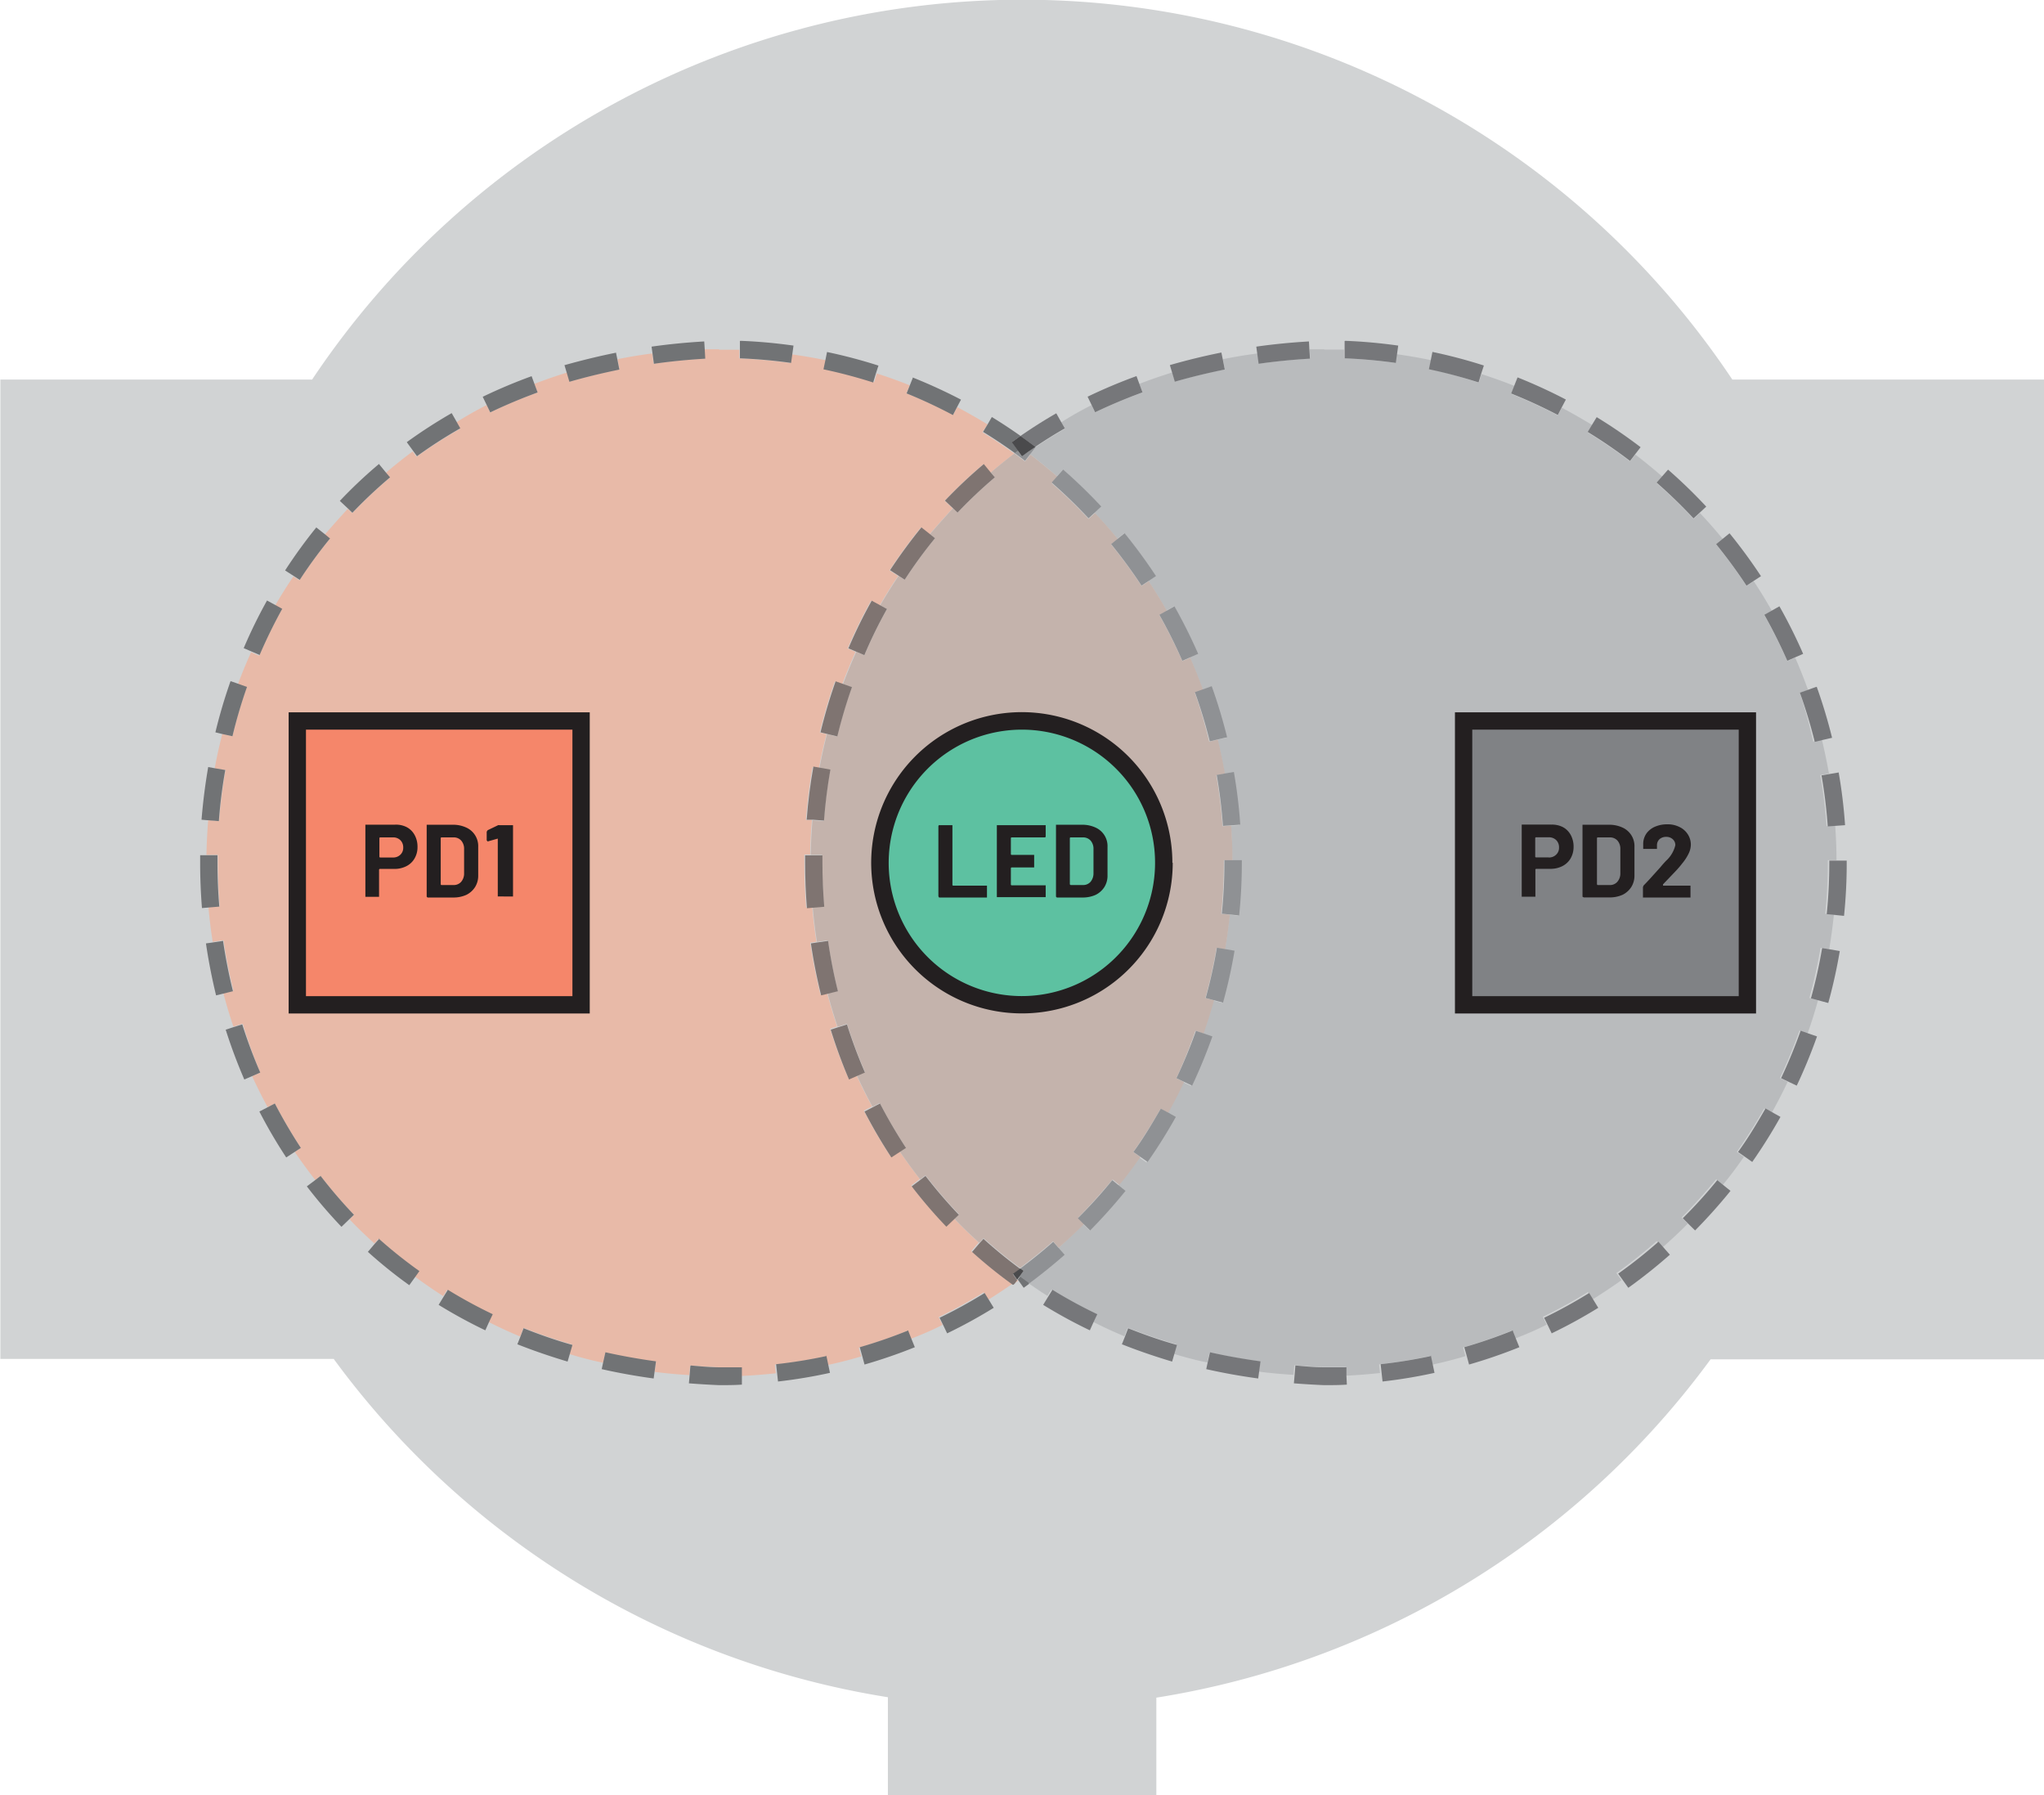 <svg xmlns="http://www.w3.org/2000/svg" width="3.28in" height="2.88in" viewBox="0 0 235.95 207.25"><g id="f7debb17-38f2-4af9-a51c-6204ab855315" data-name="Layer 2"><path d="M200,43.82A98.59,98.59,0,0,0,36,43.82H0V156.89H38.49a98.53,98.53,0,0,0,64,39.06v11.3h31V196a98.49,98.49,0,0,0,64-39.06H236V43.82H200" fill="#d1d3d4"/><path d="M117.42,147.75l-.29.4.39-.27-.1-.13M83,40.33l-1.7,0,.06,1.06q-3,.18-5.93.59l-.16-1.17c-1.34.17-2.67.39-4,.66l.23,1.17c-2,.39-3.91.87-5.77,1.41L65.47,43q-1.93.6-3.81,1.32l.37,1q-2.85,1-5.47,2.3l-.41-.85c-1.19.61-2.37,1.26-3.51,2l.42.75a55,55,0,0,0-5,3.22h0l-.45-.62c-1.07.79-2.12,1.63-3.13,2.5l.47.55a55.49,55.49,0,0,0-4.31,4.07l-.52-.5c-.92,1-1.81,2-2.67,3l.58.48a54.17,54.17,0,0,0-3.5,4.78l-.69-.45c-.75,1.1-1.46,2.24-2.13,3.4l.78.43a58.38,58.38,0,0,0-2.61,5.33l-.93-.4c-.55,1.22-1.07,2.46-1.53,3.73l1,.36A57,57,0,0,0,26.8,85l-1.17-.28c-.33,1.3-.63,2.61-.88,4L26,88.9q-.51,2.92-.74,5.9L24,94.7c-.11,1.33-.18,2.68-.2,4l1.32,0c0,.28,0,.57,0,.86,0,1.69.07,3.39.21,5.07l-1.3.11c.12,1.35.28,2.69.49,4l1.25-.19c.29,2,.67,3.91,1.15,5.83l-1.17.29c.35,1.31.73,2.59,1.16,3.86l1.08-.34A57.07,57.07,0,0,0,30,123.83l-.93.41q.84,1.83,1.8,3.6l.82-.43a58.49,58.49,0,0,0,3,5.12L34,133q1.14,1.67,2.37,3.24l.61-.47a56.6,56.6,0,0,0,3.86,4.5h0l-.52.5c.93,1,1.88,1.89,2.87,2.79l.49-.54a54.26,54.26,0,0,0,4.61,3.72l-.45.63c1.07.79,2.17,1.55,3.3,2.27l.44-.71a55.08,55.08,0,0,0,5.2,2.83l-.41.86c1.2.61,2.42,1.17,3.66,1.69l.38-1c1.8.71,3.67,1.36,5.62,1.92l-.32,1.1c1.28.39,2.58.74,3.89,1l.26-1.16q2.85.65,5.86,1.05l-.16,1.17c1.32.17,2.67.29,4,.37l.09-1.11c1.11.1,2.24.16,3.39.21.84,0,1.68,0,2.51,0l0,1c1.35-.06,2.69-.17,4-.31l-.11-1a56.59,56.59,0,0,0,5.85-.95h0l.21,1c1.32-.28,2.62-.61,3.91-1l-.28-1a57.13,57.13,0,0,0,5.61-1.94l.37.93c1.25-.5,2.47-1,3.68-1.63l-.44-.9a55.75,55.75,0,0,0,5.2-2.86l.53.86c.93-.58,1.85-1.19,2.75-1.82a54.67,54.67,0,0,1-4.71-3.8l.85-1c-1-.9-1.94-1.83-2.87-2.79l-.92.88a55,55,0,0,1-4-4.66l1-.75q-1.23-1.58-2.37-3.24l-1,.65a60,60,0,0,1-3.1-5.3l.95-.49c-.64-1.18-1.24-2.38-1.8-3.61l-.91.4a59.27,59.27,0,0,1-2.14-5.75l.82-.27c-.43-1.27-.81-2.56-1.16-3.86l-.77.19c-.49-2-.89-4-1.18-6l.72-.11c-.21-1.32-.37-2.66-.49-4l-.7.06q-.21-2.62-.21-5.25c0-.3,0-.59,0-.88h.68c0-1.36.09-2.71.2-4l-.7,0c.16-2,.41-4.07.77-6.09l.74.13c.24-1.33.54-2.64.87-3.94l-.78-.19a60.07,60.07,0,0,1,1.74-5.88l.86.3c.47-1.27,1-2.51,1.53-3.73l-.91-.39a57.3,57.3,0,0,1,2.7-5.51l1,.54c.67-1.16,1.38-2.29,2.13-3.4l-1-.65a59.79,59.79,0,0,1,3.63-4.95l1,.79c.86-1,1.75-2,2.67-3l-.93-.88a55.82,55.82,0,0,1,4.47-4.21l.82,1c.9-.77,1.82-1.52,2.76-2.23q-1.8-1.3-3.69-2.46L114,49c-1.15-.7-2.31-1.36-3.51-2l-.46.89a58.38,58.38,0,0,0-5.39-2.48l.37-.93c-1.25-.49-2.51-.95-3.8-1.36l-.3,1a58.34,58.34,0,0,0-5.74-1.52h0l.21-1c-1.31-.27-2.63-.5-4-.69l-.14,1q-2.91-.4-5.91-.53l0-1c-.77,0-1.54,0-2.32,0" fill="#e8baa8"/><path d="M79.68,157.71l-.09,1.11-.08.89c1.15.09,2.31.16,3.49.21h0c.88,0,1.76,0,2.63-.06l0-1,0-1c-.83,0-1.67,0-2.51,0-1.15,0-2.28-.11-3.39-.21m15.7-1.1a56.59,56.59,0,0,1-5.85.95l.11,1,.11,1q3.07-.35,6-1l-.21-1-.21-1m0,0h0m-25.51-.38-.26,1.16-.17.79q2.91.66,6,1.08l.11-.81.16-1.17q-3-.41-5.86-1.05m35-2.52a57.13,57.13,0,0,1-5.61,1.94l.28,1,.27,1a60.27,60.27,0,0,0,5.81-2l-.38-.93-.37-.93m-44.41-.38-.38,1-.36.9c1.86.74,3.8,1.4,5.8,2l.24-.82.32-1.1c-2-.56-3.82-1.21-5.62-1.92m53.22-4.08a55.75,55.75,0,0,1-5.2,2.86l.44.9.43.9a58.27,58.27,0,0,0,5.38-2.95l-.52-.85-.53-.86m-62-.34-.44.71-.61,1a57.92,57.92,0,0,0,5.39,2.94l.45-1,.41-.86a55.08,55.08,0,0,1-5.2-2.83m66.12-1.56-.29.4.1.13.58.81.73-.53-1.12-.81m-74-4.35-.49.54-.85,1a54.7,54.7,0,0,0,4.78,3.85l.72-1,.45-.63A54.26,54.26,0,0,1,43.69,143m-2.84-2.75h0M37,135.75l-.61.47-1,.75a56.72,56.72,0,0,0,4,4.67l.92-.89.52-.5a56.6,56.6,0,0,1-3.86-4.5m-5.29-8.34-.82.43-.95.49a57.67,57.67,0,0,0,3.1,5.3l1-.65.69-.45a58.49,58.49,0,0,1-3-5.12m-3.77-9.14-1.08.34-.83.27q.93,2.93,2.15,5.75l.91-.39.93-.41a57.07,57.07,0,0,1-2.08-5.56m-2.22-9.64-1.25.19-.72.1q.44,3,1.17,6l.78-.19,1.17-.29c-.48-1.92-.86-3.87-1.15-5.83m-2.64-9.9c0,.29,0,.59,0,.89,0,1.75.07,3.49.21,5.24l.7-.06,1.3-.11c-.14-1.68-.21-3.38-.21-5.07,0-.29,0-.58,0-.86l-1.32,0h-.68M24,88.56q-.52,3-.77,6.08l.7.06,1.3.1q.22-3,.74-5.9l-1.24-.21L24,88.56m2.57-9.89a60.07,60.07,0,0,0-1.74,5.88l.78.19L26.8,85a57,57,0,0,1,1.68-5.69l-1-.36-.86-.3m4.18-9.33a57.3,57.3,0,0,0-2.7,5.51l.91.39.93.4a58.38,58.38,0,0,1,2.61-5.33l-.78-.43-1-.54m5.74-8.46a58.31,58.31,0,0,0-3.63,5l1,.64.69.45a54.17,54.17,0,0,1,3.5-4.78l-.58-.48-1-.79m7.18-7.29a54.19,54.19,0,0,0-4.47,4.22l.93.87.52.5A55.49,55.49,0,0,1,45,55.11l-.47-.55-.82-1m70.79-5.43L114,49l-.52.86q1.89,1.16,3.69,2.46l.37-.27-.73-1,1-.72c-1.08-.76-2.18-1.49-3.31-2.18m-62.41-.44a59.2,59.2,0,0,0-5.16,3.34l.73,1,.45.62h0a55,55,0,0,1,5-3.22l-.42-.75-.57-1m53.27-4.14-.37.93-.37.93A58.38,58.38,0,0,1,110,47.92l.46-.89.47-.89a61.23,61.23,0,0,0-5.58-2.56m-44-.15a61,61,0,0,0-5.65,2.38l.46.95.41.85q2.63-1.26,5.47-2.3l-.37-1-.32-.87m33.79-.85h0m-24-1.88c-2,.4-4,.89-6,1.45l.25.83.32,1.09c1.86-.54,3.78-1,5.77-1.41l-.23-1.17-.16-.79m24.37-.07-.2,1-.21,1a58.34,58.34,0,0,1,5.74,1.52l.3-1,.31-.95a58.89,58.89,0,0,0-5.94-1.57M81.28,39.42q-3.12.18-6.08.6l.11.81L75.47,42q2.88-.41,5.93-.59l-.06-1.06-.06-.93m4.12-.05,0,1,0,1q3,.12,5.91.53l.14-1,.14-1c-2-.28-4-.47-6.11-.55" fill="#717375"/><path d="M152.9,40.33l-1.71,0,.07,1.06q-3,.18-5.93.59l-.16-1.17c-1.34.17-2.67.39-4,.66l.23,1.17c-2,.39-3.91.87-5.77,1.41L135.33,43q-1.94.6-3.81,1.32l.37,1q-2.85,1-5.47,2.3l-.41-.85c-1.2.61-2.37,1.26-3.52,2l.43.75c-1.18.67-2.32,1.39-3.42,2.13l0,0-.61.79q1.61,1.23,3.12,2.55l.66-.75a59.19,59.19,0,0,1,4.41,4.27l-.73.68q1.36,1.47,2.64,3l.78-.63a61,61,0,0,1,3.63,4.95l-.84.55c.74,1.12,1.44,2.26,2.1,3.43l.87-.49a61,61,0,0,1,2.74,5.49l-.92.4c.54,1.22,1,2.47,1.49,3.74l.94-.34a60.5,60.5,0,0,1,1.77,5.88l-1,.23c.31,1.3.59,2.62.82,3.94l1-.17a58.2,58.2,0,0,1,.74,6.09l-1,.07c.09,1.33.14,2.67.15,4h1v.26a59.06,59.06,0,0,1-.31,6.13l-1-.1c-.14,1.35-.32,2.67-.54,4l1,.17a59.68,59.68,0,0,1-1.33,6l-1-.27c-.36,1.3-.76,2.58-1.21,3.84l.95.33c-.69,1.94-1.47,3.84-2.34,5.68l-.91-.43c-.57,1.22-1.19,2.41-1.84,3.58l.87.49a60.47,60.47,0,0,1-3.26,5.2l-.82-.58c-.77,1.1-1.58,2.18-2.43,3.22l.78.63a61.16,61.16,0,0,1-4.09,4.57l-.71-.7c-1,.95-1.92,1.87-2.93,2.76l.66.75q-2,1.73-4.07,3.29c.71.5,1.44,1,2.18,1.46l.44-.71a55.08,55.08,0,0,0,5.2,2.83h0l-.41.86c1.2.61,2.42,1.17,3.66,1.69l.38-1c1.8.71,3.67,1.36,5.62,1.92l-.32,1.1c1.28.39,2.58.74,3.89,1l.26-1.16q2.85.65,5.86,1.05l-.16,1.17c1.32.17,2.67.29,4,.37l.09-1.11c1.11.1,2.24.16,3.39.21.84,0,1.68,0,2.51,0l0,1c1.35-.06,2.69-.17,4-.31l-.11-1a56.59,56.59,0,0,0,5.85-.95l.21,1c1.32-.28,2.62-.61,3.91-1l-.28-1a57.13,57.13,0,0,0,5.61-1.94l.37.93c1.25-.5,2.47-1,3.68-1.63l-.44-.9a55.75,55.75,0,0,0,5.2-2.86h0l.53.86c1.14-.71,2.26-1.45,3.35-2.23l-.59-.82a55.35,55.35,0,0,0,4.65-3.69l.66.75c1-.89,2-1.81,2.93-2.76l-.71-.71c1.39-1.4,2.71-2.88,4-4.42l.77.63c.85-1,1.66-2.12,2.43-3.22l-.82-.57c1.13-1.62,2.19-3.3,3.16-5l.87.49c.65-1.17,1.27-2.36,1.84-3.58l-.9-.43a58.39,58.39,0,0,0,2.26-5.48l.94.33c.45-1.26.85-2.54,1.21-3.84l-1-.27a57.86,57.86,0,0,0,1.29-5.79h0l1,.17c.22-1.32.4-2.64.54-4l-1-.1a58,58,0,0,0,.3-5.93v-.25h1c0-1.36-.06-2.7-.15-4l-1,.07a57.41,57.41,0,0,0-.72-5.89l1-.17c-.23-1.32-.51-2.64-.82-3.94l-1,.24A57.3,57.3,0,0,0,207.8,80h0l.95-.33c-.46-1.27-.95-2.52-1.49-3.74l-.91.4q-1.2-2.73-2.65-5.31l.87-.49c-.66-1.17-1.36-2.32-2.1-3.43l-.83.55c-1.09-1.66-2.27-3.26-3.51-4.79l.77-.63q-1.28-1.56-2.64-3l-.74.68a59.31,59.31,0,0,0-4.26-4.13l.66-.75q-1.51-1.32-3.12-2.55l-.61.8a56.33,56.33,0,0,0-4.89-3.35h0l.52-.86c-1.15-.7-2.31-1.36-3.51-2l-.46.89a58.38,58.38,0,0,0-5.39-2.48l.37-.93c-1.25-.49-2.51-.95-3.8-1.36l-.3,1A58.34,58.34,0,0,0,165,42.58h0l.21-1c-1.31-.27-2.63-.5-4-.69l-.14,1q-2.91-.4-5.91-.53h0l0-1c-.77,0-1.54,0-2.32,0" fill="#b9bbbd"/><path d="M117.13,52.33c-.94.71-1.86,1.46-2.76,2.23l.47.55a55.49,55.49,0,0,0-4.31,4.07h0l-.52-.5c-.92,1-1.81,2-2.67,3l.58.47a53.78,53.78,0,0,0-3.5,4.79l-.69-.45c-.75,1.11-1.46,2.24-2.13,3.4l.78.43a53.6,53.6,0,0,0-2.61,5.33l-.93-.4c-.55,1.22-1.06,2.46-1.53,3.73l1,.36q-1,2.81-1.69,5.69l-1.16-.28c-.33,1.3-.63,2.61-.87,3.94l1.23.22c-.34,1.95-.59,3.92-.74,5.89l-1.3-.1c-.11,1.34-.18,2.69-.2,4h1.32c0,.29,0,.57,0,.86,0,1.69.07,3.39.21,5.08l-1.3.11c.12,1.35.28,2.69.49,4l1.26-.18a57.71,57.71,0,0,0,1.14,5.83l-1.17.29c.35,1.3.73,2.59,1.16,3.86l1.08-.34a58.05,58.05,0,0,0,2.08,5.56h0l-.93.4c.56,1.23,1.16,2.43,1.8,3.61l.82-.43a58.49,58.49,0,0,0,3,5.12l-.69.45q1.14,1.67,2.37,3.24l.61-.47a56.6,56.6,0,0,0,3.86,4.5l-.52.5c.93,1,1.88,1.89,2.87,2.79l.49-.54q2,1.81,4.23,3.45c1.31-1,2.58-2,3.8-3.08l.66.75c1-.89,2-1.81,2.93-2.76l-.71-.71c1.39-1.4,2.71-2.88,4-4.42l.77.63c.85-1,1.66-2.12,2.43-3.22l-.82-.57c1.13-1.62,2.19-3.3,3.16-5l.87.49c.65-1.17,1.27-2.36,1.84-3.58l-.9-.43A58.39,58.39,0,0,0,138,119h0l.94.33c.45-1.26.85-2.54,1.21-3.84l-1-.27a57.86,57.86,0,0,0,1.29-5.79l1,.17c.22-1.32.4-2.64.54-4l-1-.1a58,58,0,0,0,.3-5.93v-.25h1c0-1.36-.06-2.7-.15-4l-1,.07a56.87,56.87,0,0,0-.72-5.88l1-.18c-.23-1.32-.51-2.64-.82-3.94l-1,.24A57.3,57.3,0,0,0,137.94,80h0l.95-.33c-.46-1.27-.95-2.52-1.49-3.74l-.91.4q-1.2-2.73-2.65-5.31l.87-.49c-.66-1.17-1.36-2.31-2.1-3.43l-.83.55c-1.09-1.66-2.27-3.26-3.51-4.79h0l.77-.63q-1.27-1.56-2.64-3l-.74.68a59.31,59.31,0,0,0-4.26-4.13l.66-.75q-1.52-1.32-3.12-2.55l-.61.8c-.39-.3-.79-.6-1.2-.89" fill="#c4b3ac"/><path d="M121.58,143.37c-1.22,1.08-2.49,2.1-3.8,3.08l.38.27-.45.63,1.12.81q2.1-1.56,4.07-3.29l-.66-.75-.66-.75m6.84-7.14c-1.25,1.54-2.57,3-4,4.42l.71.71.71.7a61.16,61.16,0,0,0,4.09-4.57l-.78-.63-.77-.63M134,128c-1,1.73-2,3.41-3.16,5l.82.57.82.58a60.47,60.47,0,0,0,3.26-5.2l-.87-.49L134,128m4.07-9a58.39,58.39,0,0,1-2.26,5.48l.9.43.91.43c.87-1.84,1.65-3.74,2.34-5.68l-.95-.33L138,119m0,0h0m2.48-9.57a57.86,57.86,0,0,1-1.29,5.79l1,.27,1,.27a59.68,59.68,0,0,0,1.33-6l-1-.17-1-.17m2.83-10.11h-2v.25a58,58,0,0,1-.3,5.93l1,.1,1,.1a59.06,59.06,0,0,0,.31-6.13v-.26m-.9-10.18-1,.17-1,.18a56.87,56.87,0,0,1,.72,5.88l1-.07,1-.07a58.2,58.2,0,0,0-.74-6.09m-2.61-9.88-.94.34-.95.33h0a57.3,57.3,0,0,1,1.72,5.68l1-.24,1-.23a60.5,60.5,0,0,0-1.77-5.88M135.58,70l-.87.49-.87.49q1.46,2.58,2.65,5.31l.91-.4.92-.4A61,61,0,0,0,135.58,70m-7.31-7.18h0m1.55-1.26-.78.63-.77.63c1.24,1.53,2.42,3.13,3.51,4.79l.83-.55.84-.55a61,61,0,0,0-3.63-4.95m-7.1-7.35-.66.75-.66.75a59.31,59.31,0,0,1,4.26,4.13l.74-.68.73-.68a59.19,59.19,0,0,0-4.41-4.27m-3.22-2.63c-.53.36-1,.72-1.55,1.09l-.45-.62-.37.27c.41.29.81.59,1.2.89l.61-.8.61-.79,0,0" fill="#8f9194"/><path d="M121.93,47.72c-1.43.82-2.81,1.7-4.14,2.62.58.41,1.15.82,1.71,1.25,1.1-.74,2.24-1.46,3.42-2.13l-.43-.75-.56-1m53.27-4.14-.37.93-.37.93a58.38,58.38,0,0,1,5.39,2.48l.46-.89.47-.89a61.23,61.23,0,0,0-5.58-2.56m-44-.15a61,61,0,0,0-5.65,2.38l.46.95.41.85q2.62-1.26,5.47-2.3l-.37-1-.32-.87M141,40.7c-2,.4-4,.89-5.95,1.45l.25.83.32,1.09c1.86-.54,3.78-1,5.77-1.41l-.23-1.17L141,40.7m24.37-.07-.2,1-.21,1a58.34,58.34,0,0,1,5.74,1.52l.3-1,.31-.95a58.89,58.89,0,0,0-5.94-1.57m-14.26-1.21q-3.12.18-6.08.6l.11.81.16,1.17q2.88-.41,5.93-.59l-.07-1.06-.05-.93m4.12-.05,0,1,0,1h0q3,.12,5.91.53l.14-1,.14-1c-2-.28-4-.47-6.11-.55" fill="#76777a"/><path d="M117.79,50.34l-1,.72.73,1,.45.62c.51-.37,1-.73,1.55-1.09-.56-.43-1.13-.84-1.71-1.25" fill="#4a4a4c"/><path d="M184.34,48.16l-.52.85-.52.86h0a56.33,56.33,0,0,1,4.89,3.35l.61-.8.61-.79a60.51,60.51,0,0,0-5.07-3.47" fill="#76777a"/><path d="M113.55,53.59a55.82,55.82,0,0,0-4.47,4.21l.93.88.52.5h0a55.49,55.49,0,0,1,4.31-4.07l-.47-.55-.82-1" fill="#7f7471"/><path d="M192.58,54.22l-.66.75-.66.75a59.31,59.31,0,0,1,4.26,4.13l.74-.68.73-.68a59.19,59.19,0,0,0-4.41-4.27" fill="#76777a"/><path d="M106.37,60.88a59.79,59.79,0,0,0-3.63,4.95l1,.65.69.45a53.78,53.78,0,0,1,3.5-4.79l-.58-.47-1-.79" fill="#7f7471"/><path d="M199.68,61.57l-.78.63-.77.63c1.24,1.53,2.42,3.13,3.51,4.79l.83-.55.84-.55a61,61,0,0,0-3.63-4.95" fill="#76777a"/><path d="M100.63,69.34a57.3,57.3,0,0,0-2.7,5.51l.91.39.93.4a53.6,53.6,0,0,1,2.61-5.33l-.78-.43-1-.54" fill="#7f7471"/><path d="M205.44,70l-.87.49-.87.49q1.45,2.58,2.65,5.31l.91-.4.92-.4A59.75,59.75,0,0,0,205.44,70" fill="#76777a"/><path d="M96.45,78.67a60.07,60.07,0,0,0-1.74,5.88l.78.19,1.16.28q.7-2.88,1.69-5.69l-1-.36-.86-.3" fill="#7f7471"/><path d="M209.69,79.3l-.94.34-.95.33h0a57.3,57.3,0,0,1,1.72,5.68l1-.24,1-.23a60.5,60.5,0,0,0-1.77-5.88" fill="#76777a"/><path d="M93.88,88.55c-.36,2-.61,4-.77,6.09l.7,0,1.3.1c.15-2,.4-3.94.74-5.89l-1.23-.22-.74-.13" fill="#7f7471"/><path d="M212.3,89.18l-1,.17-1,.17a57.41,57.41,0,0,1,.72,5.89l1-.07,1-.07a58.2,58.2,0,0,0-.74-6.09" fill="#76777a"/><path d="M92.93,98.73c0,.29,0,.58,0,.88q0,2.63.21,5.25l.7-.06,1.3-.11c-.14-1.69-.21-3.39-.21-5.08,0-.29,0-.57,0-.86h-2" fill="#7f7471"/><path d="M117.13,148.15l-.21.14.07.05.14-.19M213.2,99.36h-2v.25a58,58,0,0,1-.3,5.93l1,.1,1,.1a59.06,59.06,0,0,0,.31-6.13v-.26M165,42.58h0" fill="#76777a"/><path d="M95.58,108.63l-1.26.18-.72.11c.29,2,.69,4,1.18,6l.77-.19,1.17-.29a57.71,57.71,0,0,1-1.14-5.83" fill="#7f7471"/><path d="M210.37,109.47h0a57.86,57.86,0,0,1-1.29,5.79l1,.27,1,.27a59.68,59.68,0,0,0,1.33-6l-1-.17-1-.17" fill="#76777a"/><path d="M97.79,118.27l-1.08.34-.82.27A59.27,59.27,0,0,0,98,124.63l.91-.4.93-.4a58.05,58.05,0,0,1-2.08-5.56" fill="#7f7471"/><path d="M207.89,119a58.39,58.39,0,0,1-2.26,5.48l.9.43.91.43c.87-1.84,1.65-3.74,2.34-5.68l-.95-.33-.94-.33" fill="#76777a"/><path d="M101.56,127.41l-.82.43-.95.49a60,60,0,0,0,3.1,5.3l1-.65.69-.45a58.49,58.49,0,0,1-3-5.12m-1.69-3.58h0" fill="#7f7471"/><path d="M203.82,128c-1,1.73-2,3.41-3.16,5l.82.57.82.58a60.47,60.47,0,0,0,3.26-5.2l-.87-.49-.87-.49" fill="#76777a"/><path d="M106.85,135.75l-.61.47-1,.75a55,55,0,0,0,4,4.66l.92-.88.52-.5a56.6,56.6,0,0,1-3.86-4.5" fill="#7f7471"/><path d="M198.28,136.23c-1.25,1.54-2.57,3-4,4.42l.71.71.71.7a61.16,61.16,0,0,0,4.09-4.57l-.78-.63-.77-.63" fill="#76777a"/><path d="M113.55,143l-.49.54-.85,1a54.67,54.67,0,0,0,4.71,3.8l.21-.14.29-.4-.49-.69.85-.61q-2.22-1.63-4.23-3.45" fill="#7f7471"/><path d="M117.78,146.45l-.85.61.49.69.29-.4.45-.63-.38-.27" fill="#4a4a4c"/><path d="M149.54,157.71l-.09,1.11-.08.89c1.15.09,2.31.16,3.49.21h0c.88,0,1.76,0,2.63-.06l-.05-1,0-1c-.83,0-1.67,0-2.51,0-1.15,0-2.28-.11-3.39-.21m15.7-1.1a56.59,56.59,0,0,1-5.85.95l.11,1,.11,1q3.07-.35,6-1l-.21-1-.21-1m-25.51-.38-.26,1.16-.17.79q2.91.66,6,1.08l.11-.81.16-1.17q-3-.41-5.86-1.05m35-2.52a57.13,57.13,0,0,1-5.61,1.94l.28,1,.27,1a60.27,60.27,0,0,0,5.81-2l-.38-.93-.37-.93m-44.41-.38-.38,1-.36.9c1.86.74,3.8,1.4,5.8,2l.24-.82.32-1.1c-2-.56-3.82-1.21-5.62-1.92m53.22-4.08h0a55.75,55.75,0,0,1-5.2,2.86l.44.9.43.9a58.27,58.27,0,0,0,5.38-2.95l-.52-.85-.53-.86m-62-.34-.44.71-.61,1a57.92,57.92,0,0,0,5.39,2.94l.45-1,.41-.86h0a55.08,55.08,0,0,1-5.2-2.83m70-5.54a55.35,55.35,0,0,1-4.65,3.69l.59.82.58.81a60.89,60.89,0,0,0,4.8-3.82l-.66-.75-.66-.75" fill="#76777a"/><circle cx="117.96" cy="99.62" r="16.38" fill="#5dc1a1"/><path d="M134.34,99.62h-1a15.38,15.38,0,1,1-4.5-10.87,15.32,15.32,0,0,1,4.5,10.87h2A17.39,17.39,0,1,0,118,117a17.38,17.38,0,0,0,17.38-17.39Z" fill="#231f20"/><rect x="34.29" y="83.24" width="32.77" height="32.77" fill="#f5866a"/><polygon points="67.06 116.01 67.06 115.01 35.29 115.01 35.29 84.24 66.06 84.24 66.06 116.01 67.06 116.01 67.06 115.01 67.06 116.01 68.06 116.01 68.06 82.24 33.29 82.24 33.29 117.01 68.06 117.01 68.06 116.01 67.06 116.01" fill="#231f20"/><path d="M57.5,95.26l-1.23.59-.11.17,0,1,.11.13h0l1.17-.33,0,0,0,0v6.58l0,.1.1,0H59.1l.1,0,0-.1V95.37l0-.1-.1,0H57.68Zm-6.65,6.85V96.74l.06-.06h1.41a1.15,1.15,0,0,1,.9.37,1.44,1.44,0,0,1,.33,1v2.76a1.46,1.46,0,0,1-.34,1,1.13,1.13,0,0,1-.88.37H50.91Zm-1.52,1.51h2.94a3.57,3.57,0,0,0,1.55-.31,2.51,2.51,0,0,0,1-.9,2.45,2.45,0,0,0,.36-1.33V97.77a2.34,2.34,0,0,0-1.39-2.23,3.57,3.57,0,0,0-1.55-.32H49.33l-.1,0,0,.1v8.11l0,.1Zm-4-4.62H43.83l-.06-.06v-2.2l.06-.06h1.49a1.17,1.17,0,0,1,.87.32,1.15,1.15,0,0,1,.33.85,1.08,1.08,0,0,1-.33.83A1.17,1.17,0,0,1,45.32,99Zm.25-3.79H42.25l-.1,0,0,.11v8.12l0,.1.1,0h1.38l.1,0,0-.1v-3.06l.06-.06H45.5a3,3,0,0,0,1.39-.32,2.25,2.25,0,0,0,.94-.89,2.56,2.56,0,0,0,.34-1.33,2.78,2.78,0,0,0-.33-1.37,2.22,2.22,0,0,0-.91-.91A2.71,2.71,0,0,0,45.57,95.21Z" fill="#231f20"/><rect x="168.97" y="83.24" width="32.77" height="32.77" fill="#808285"/><polygon points="201.74 116.01 201.74 115.01 169.97 115.01 169.97 84.24 200.74 84.24 200.74 116.01 201.74 116.01 201.74 115.01 201.74 116.01 202.74 116.01 202.74 82.24 167.97 82.24 167.97 117.01 202.74 117.01 202.74 116.01 201.74 116.01" fill="#231f20"/><path d="M192,102.1l.17-.18,1.26-1.32a11,11,0,0,0,.79-.92,5.59,5.59,0,0,0,.74-1.14,2.4,2.4,0,0,0,.25-1,2.18,2.18,0,0,0-.34-1.2,2.31,2.31,0,0,0-.95-.85,3,3,0,0,0-1.45-.32,3.47,3.47,0,0,0-1.36.26,2.37,2.37,0,0,0-1,.76,2.13,2.13,0,0,0-.4,1.15v.56l0,.11.1,0h1.39l.1,0,0-.11v-.3a.94.94,0,0,1,.29-.71,1.11,1.11,0,0,1,.77-.27,1.07,1.07,0,0,1,.76.27.89.89,0,0,1,.3.69,3.53,3.53,0,0,1-1.07,1.8c-.23.24-.45.49-.67.76l-.76.84q-.6.68-1.17,1.26l-.07.18v1.1l0,.1.1,0h5.29l.1,0,0-.1v-1.16l0-.11-.1,0H192l0,0Zm-7.63,0V96.74l.06-.06h1.41a1.16,1.16,0,0,1,.9.37,1.44,1.44,0,0,1,.33,1v2.76a1.46,1.46,0,0,1-.35,1,1.1,1.1,0,0,1-.87.37h-1.42Zm-1.52,1.51h2.94a3.61,3.61,0,0,0,1.55-.31,2.51,2.51,0,0,0,1-.9,2.45,2.45,0,0,0,.36-1.33V97.77a2.34,2.34,0,0,0-1.39-2.23,3.61,3.61,0,0,0-1.55-.32H182.8l-.1,0,0,.1v8.11l0,.1Zm-4-4.62H177.3l-.06-.06v-2.2l.06-.06h1.49a1.17,1.17,0,0,1,.87.32,1.15,1.15,0,0,1,.33.85,1.08,1.08,0,0,1-.33.83A1.17,1.17,0,0,1,178.79,99Zm.25-3.79h-3.32l-.1,0,0,.11v8.12l0,.1.1,0h1.38l.1,0,0-.1v-3.06l.06-.06H179a3,3,0,0,0,1.39-.32,2.31,2.31,0,0,0,.94-.89,2.66,2.66,0,0,0,.34-1.33,2.78,2.78,0,0,0-.33-1.37,2.22,2.22,0,0,0-.91-.91A2.74,2.74,0,0,0,179,95.21Z" fill="#231f20"/><path d="M123.5,102.11V96.74l.06-.06H125a1.16,1.16,0,0,1,.9.37,1.44,1.44,0,0,1,.33,1v2.76a1.51,1.51,0,0,1-.34,1,1.13,1.13,0,0,1-.88.37h-1.42ZM122,103.62h2.94a3.61,3.61,0,0,0,1.55-.31,2.51,2.51,0,0,0,1-.9,2.45,2.45,0,0,0,.36-1.33V97.77a2.34,2.34,0,0,0-1.39-2.23,3.61,3.61,0,0,0-1.55-.32H122l-.1,0,0,.1v8.11l0,.1Zm-1.29-7.09V95.37l0-.1-.1,0h-5.44l-.1,0,0,.1v8.11l0,.1.1,0h5.44l.1,0,0-.1v-1.16l0-.11-.1,0h-3.86l-.06-.06v-1.94l.06-.06h2.53l.1,0,0-.11V98.8l0-.1-.1,0h-2.53l-.06-.06V96.74l.06-.06h3.86l.1-.05Zm-12.3,7.09h5.42l.1,0,0-.1v-1.16l0-.11-.1,0H110l-.06-.06V95.37l0-.1-.1,0h-1.37l-.1,0-.05.1v8.11l.05.1Z" fill="#231f20"/></g></svg>